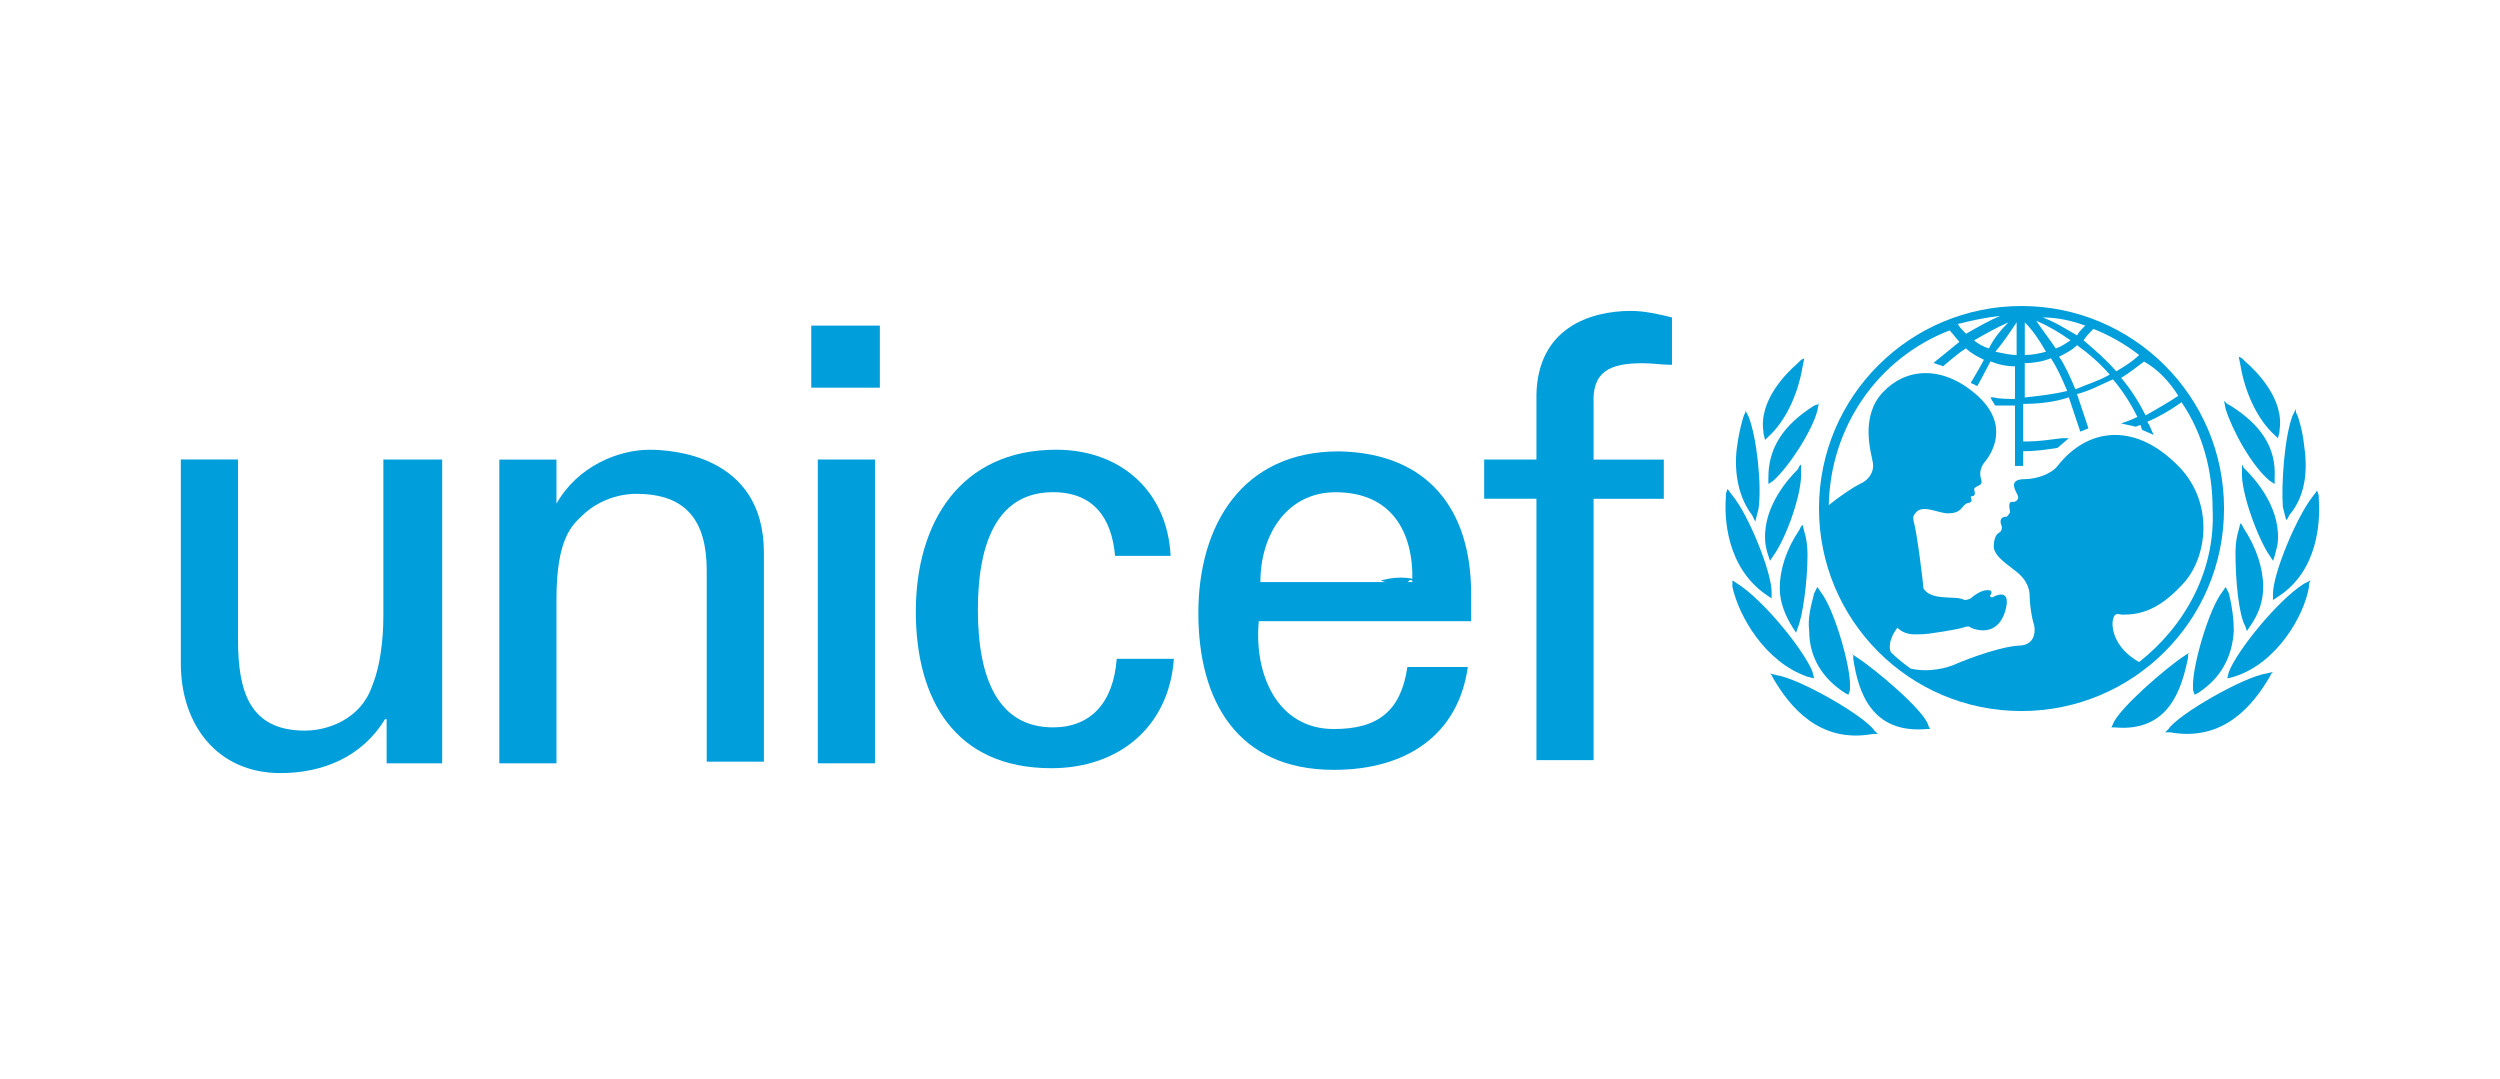 <?xml version="1.0" encoding="utf-8"?>
<svg xmlns="http://www.w3.org/2000/svg" xmlns:xlink="http://www.w3.org/1999/xlink" version="1.1" id="Layer_1" x="0px" y="0px" viewBox="0 0 695 300" style="enable-background:new 0 0 695 300;">
<style type="text/css">
	.st0{fill:#009EDB;}
</style>
<path class="st0" d="M384.35,161.25L384.35,161.25l-0.5,0.1l0.5,0.2c2.1,0.9,4.7,1.1,6.3,0.6c0.6-0.2,0.9-0.5,1.3-0.9&#xD;&#xA;	c2.7,0.3,5.2,2.5,6.7,4.3l0.1,0.1h0.1c0.2-0.1,0.4-0.3,0.5-0.4l0.1-0.1l-0.1-0.1c-1.5-2-3.9-3.2-4-3.3&#xD;&#xA;	C393.15,160.75,389.35,159.95,384.35,161.25"/>
<path class="st0" d="M394.25,161.75c-0.1,0-2.5,1.3-4,3.3l-0.1,0.1l0.1,0.1c0.1,0.1,0.4,0.3,0.5,0.4h0.1l0.1-0.1&#xD;&#xA;	c1.5-1.8,4-4.1,6.7-4.3c0.4,0.4,0.8,0.7,1.3,0.9c1.5,0.5,4.2,0.3,6.3-0.6l0.5-0.2l-0.5-0.1&#xD;&#xA;	C400.15,159.95,396.35,160.75,394.25,161.75"/>
<g>
	<path class="st0" d="M561.98,85.07c-30.87,0-56.3,24.97-56.3,56.3c0,30.87,24.97,56.3,56.3,56.3c30.87,0,56.3-24.97,56.3-56.3&#xD;&#xA;		S592.85,85.07,561.98,85.07 M605.57,110.04c-2.72,1.82-5.9,3.63-9.08,5.45c-1.82-3.63-4.09-7.26-6.81-10.44&#xD;&#xA;		c2.27-1.36,4.54-3.18,6.36-4.54C600.12,102.78,603.3,106.41,605.57,110.04 M581.96,91.43c4.54,1.82,8.63,4.09,12.71,7.26&#xD;&#xA;		c-1.82,1.82-4.09,3.18-6.36,4.54c-2.72-3.18-5.9-5.9-9.08-8.63C580.14,93.24,581.05,92.34,581.96,91.43 M586.5,104.14&#xD;&#xA;		c-3.18,1.82-6.36,2.72-9.53,4.09c-1.36-3.18-2.72-6.36-4.54-9.08c1.82-0.91,3.63-1.82,4.99-3.18&#xD;&#xA;		C580.6,98.24,583.77,100.96,586.5,104.14 M579.69,90.52c-0.91,0.91-1.82,1.82-2.27,2.72c-3.18-1.82-5.9-3.63-9.53-4.99&#xD;&#xA;		C571.97,88.25,576.05,89.16,579.69,90.52 M575.6,94.61c-1.36,0.91-2.72,1.82-4.09,2.27c-1.82-2.72-3.63-4.99-5.45-7.72&#xD;&#xA;		C569.24,90.52,572.42,92.34,575.6,94.61 M562.89,89.61c2.27,2.27,4.09,4.99,5.9,8.17c-1.82,0.45-3.63,0.91-5.9,0.91V89.61z&#xD;&#xA;		 M562.89,100.96c2.27,0,4.99-0.45,7.26-1.36c1.82,2.72,3.18,5.9,4.54,9.08c-3.63,0.91-7.72,1.36-11.81,1.82V100.96z M560.62,89.61&#xD;&#xA;		v9.08c-1.82,0-3.63-0.45-5.9-0.91C556.99,95.06,558.8,92.34,560.62,89.61 M552.9,96.88c-1.36-0.45-3.18-1.36-4.09-2.27&#xD;&#xA;		c3.18-1.82,6.36-3.63,9.53-4.99C556.08,91.88,554.26,94.15,552.9,96.88 M556.08,87.8c-3.18,1.36-6.36,3.18-9.53,4.99&#xD;&#xA;		c-0.91-0.91-1.82-1.82-2.27-2.72C547.9,89.16,551.99,88.25,556.08,87.8 M594.67,184.05c-7.26-4.09-7.72-9.99-7.26-11.81&#xD;&#xA;		c0.45-2.27,1.82-1.36,2.72-1.36c4.99,0,9.99-1.36,16.35-8.17c7.26-7.26,9.53-23.61-1.82-34.05c-11.81-11.35-24.52-9.53-32.69,0.91&#xD;&#xA;		c-1.82,2.27-5.9,3.63-9.08,3.63c-5.45,0-1.82,4.09-1.82,4.99s-0.91,1.36-1.36,1.36c-1.82-0.45-0.91,2.27-0.91,2.72&#xD;&#xA;		s-0.91,1.36-0.91,1.36c-2.27,0-1.82,1.82-1.36,2.72c0,0.45,0,1.36-0.91,1.82c-0.91,0.45-1.36,2.27-1.36,3.63&#xD;&#xA;		c0,2.27,2.27,4.09,5.9,6.81c3.63,2.72,4.09,5.45,4.09,7.26s0.45,4.99,0.91,6.81c0.91,2.27,0.91,6.81-4.09,6.81&#xD;&#xA;		c-6.36,0.45-17.25,4.99-18.16,5.45c-3.63,1.36-8.17,1.82-11.81,0.91c-1.82-1.36-3.63-2.72-5.45-4.54&#xD;&#xA;		c-0.91-2.27,0.45-4.99,1.82-6.81c2.27,2.27,4.99,1.82,6.81,1.82c1.82,0,9.99-1.36,11.35-1.82c1.36-0.45,1.82-0.45,2.27,0&#xD;&#xA;		c3.18,1.36,7.72,1.36,9.53-4.54c1.82-6.36-2.27-4.54-3.18-4.09c-0.45,0.45-1.36,0-0.91-0.45c0.91-1.36-0.45-1.36-0.91-1.36&#xD;&#xA;		c-1.82,0-4.09,1.82-4.54,2.27c-0.91,0.45-1.36,0.45-1.82,0.45c-2.27-1.36-9.08,0.45-11.35-3.18c0-0.91-1.82-15.89-2.72-18.62&#xD;&#xA;		c0-0.45-0.45-1.36,0.45-2.27c1.82-2.72,6.36,0,9.08,0c3.18,0,3.63-1.36,4.54-2.27s1.36-0.45,1.82-0.91s0-0.91,0-1.36&#xD;&#xA;		s0.45,0,0.91-0.45c0.45-0.45,0-1.36,0-1.82c0.91-1.36,2.72-0.45,1.82-3.18c-0.45-1.82,0.45-3.63,1.36-4.54&#xD;&#xA;		c1.36-1.82,7.26-9.99-2.72-18.62c-9.53-8.17-19.52-7.26-25.88-0.45c-6.36,6.81-3.18,16.8-2.72,19.52c0.45,2.72-1.36,4.99-3.63,5.9&#xD;&#xA;		c-1.82,0.91-5.9,3.63-8.63,5.9c0.45-21.79,13.62-40.86,33.6-48.58c0.91,0.91,1.82,2.27,2.72,3.18c-2.27,1.82-7.26,5.9-7.26,5.9&#xD;&#xA;		s0.45,0,1.36,0.45c0.45,0,1.36,0.45,1.36,0.45s4.09-3.63,6.36-4.99c1.36,1.36,3.18,2.27,4.99,3.18c-0.91,1.82-3.63,6.36-3.63,6.36&#xD;&#xA;		s0.45,0.45,0.91,0.45c0.45,0.45,0.91,0.45,0.91,0.45s2.72-4.99,3.63-6.81c2.27,0.91,4.54,1.36,6.81,1.36v9.08&#xD;&#xA;		c-1.36,0-4.54,0-5.9-0.45h-0.91l0.45,0.91c0.45,0.45,0.45,0.91,0.91,1.36l0,0l0,0c0.91,0,4.09,0,5.45,0v16.8h2.27v-4.09&#xD;&#xA;		c3.63,0,6.36-0.45,9.53-0.91l0,0l3.18-2.72h-1.82c-3.63,0.45-6.81,0.91-9.53,0.91c0,0-0.91,0-1.36,0v-10.44&#xD;&#xA;		c4.09,0,8.63-0.45,12.71-1.82c0.91,2.72,3.18,9.53,3.18,9.53l2.27-0.91c0,0-2.27-6.81-3.18-9.53c3.63-0.91,6.81-2.72,9.99-4.09&#xD;&#xA;		c2.72,3.18,4.99,6.81,6.81,10.44c-1.82,0.91-4.54,1.82-4.54,1.82c2.27,0.45,4.09,0.91,4.09,0.91s0.91-0.45,1.36-0.45&#xD;&#xA;		c0,0.45,0.45,1.36,0.45,1.36l3.18,1.36l-0.45-0.91c0,0-0.91-2.27-1.36-2.72c3.18-1.36,6.36-3.18,9.53-5.45&#xD;&#xA;		c5.9,8.63,8.63,19.07,8.63,29.51C616.01,158.63,607.38,174.06,594.67,184.05"/>
	<path class="st0" d="M500.68,100.06l-0.91,0.91c-3.18,2.72-10.9,10.44-9.53,19.07v0.45l0.45,1.82l0.91-0.91&#xD;&#xA;		c4.54-4.09,8.17-11.35,9.53-19.52l0.45-2.27L500.68,100.06z"/>
	<path class="st0" d="M485.25,114.58l-0.45,0.91c-0.45,1.36-1.36,4.54-1.82,8.17c-0.91,5.45-0.45,13.62,4.09,19.52l0.45,0.91&#xD;&#xA;		l0.45,0.91l0.91-3.63c0.91-6.36-0.45-19.52-2.72-25.43l-0.91-1.82V114.58z"/>
	<path class="st0" d="M479.8,137.29v0.91c-0.45,5.45,0,19.52,11.35,27.24l1.36,0.91v-1.82c0-5.45-6.36-21.34-10.9-26.79l-1.36-1.82&#xD;&#xA;		L479.8,137.29z"/>
	<path class="st0" d="M481.61,162.26v0.91c1.82,8.17,9.08,20.89,20.89,24.97l1.82,0.45l-0.45-1.82&#xD;&#xA;		c-2.27-5.9-13.62-19.98-20.89-24.52l-1.36-0.91V162.26z"/>
	<path class="st0" d="M505.68,112.31l-1.36,0.45c-8.63,5.45-12.71,11.81-12.71,19.98v1.82l1.36-0.91&#xD;&#xA;		c4.54-4.09,10.9-14.08,12.26-19.52l0.45-2.27L505.68,112.31z"/>
	<path class="st0" d="M500.23,129.57l-0.45,0.91c-2.27,2.27-9.53,9.99-9.08,19.52c0,1.36,0.45,3.18,0.91,4.54l0.45,1.36l0.91-1.36&#xD;&#xA;		c3.63-4.99,8.17-17.71,7.72-23.61v-1.82L500.23,129.57z"/>
	<path class="st0" d="M500.68,146.37l-0.45,0.91c-3.63,5.45-5.45,10.9-5.45,16.35c0,3.63,1.36,7.26,3.63,10.9l0.91,1.36l0.45-1.36&#xD;&#xA;		c1.36-3.18,2.72-12.71,2.72-20.43c0-2.72-0.45-4.99-0.91-6.36l-0.45-1.82L500.68,146.37z"/>
	<path class="st0" d="M504.77,164.08l-0.45,0.91c-0.91,3.63-1.82,6.81-1.36,10.44c0,7.26,3.63,13.17,9.99,17.25l0.91,0.45l0.45-1.36&#xD;&#xA;		v-1.36c0-5.9-4.54-21.34-8.17-25.88l-0.91-1.36L504.77,164.08z"/>
	<path class="st0" d="M492.51,187.69l0.45,0.91c4.54,7.72,12.71,18.16,27.7,15.44h1.36l-0.91-0.91&#xD;&#xA;		c-2.72-4.09-20.89-14.53-27.24-15.44l-1.82-0.45L492.51,187.69z"/>
	<path class="st0" d="M515.21,182.24v0.91c1.36,9.08,4.99,20.89,20.43,19.52h0.91l-0.45-0.91c-0.91-4.09-14.98-15.89-19.98-19.07&#xD;&#xA;		l-1.36-0.91L515.21,182.24z"/>
	<path class="st0" d="M622.37,99.15l0.45,2.27c1.36,8.17,4.99,15.44,9.53,19.52l0.91,0.91l0.45-1.82v-0.45&#xD;&#xA;		c1.36-8.63-6.36-16.35-9.53-19.07l-0.91-0.91L622.37,99.15z"/>
	<path class="st0" d="M638.26,113.68l-0.91,1.82c-2.27,5.9-3.18,19.07-2.72,25.43l0.91,3.63l0.45-0.45l0.45-0.91&#xD;&#xA;		c4.99-5.9,4.99-13.62,4.09-19.52c-0.45-4.09-1.36-6.81-1.82-8.17l-0.45-0.91V113.68z"/>
	<path class="st0" d="M644.16,136.38l-1.36,1.82c-4.54,5.9-10.9,21.34-10.9,26.79v1.82l1.36-0.91&#xD;&#xA;		c11.35-7.26,11.81-21.34,11.35-27.24v-0.91L644.16,136.38z"/>
	<path class="st0" d="M642.34,161.35l-1.82,0.91c-7.26,4.54-18.62,18.62-20.89,24.52l-0.45,1.82l1.82-0.45&#xD;&#xA;		c11.81-3.63,19.52-16.8,20.89-24.97v-0.91L642.34,161.35z"/>
	<path class="st0" d="M618.28,111.41l0.45,2.27c1.82,5.9,7.26,15.89,12.26,19.98l1.36,0.91v-1.82c0.45-8.17-3.63-14.53-12.26-19.98&#xD;&#xA;		l-0.91-0.45L618.28,111.41z"/>
	<path class="st0" d="M623.28,129.11v1.82c-0.45,5.9,4.54,19.07,7.72,23.61l0.91,1.36l0.45-1.36c0.45-1.82,0.91-3.18,0.91-4.54&#xD;&#xA;		c0.45-9.53-6.81-17.25-9.08-19.52l-0.45-0.45L623.28,129.11z"/>
	<path class="st0" d="M622.82,145.46l-0.45,1.82c-0.45,1.36-0.91,3.63-0.91,6.36c0,7.72,0.91,17.25,2.72,20.43l0.45,1.36l0.91-1.36&#xD;&#xA;		c2.27-3.18,3.63-6.81,3.63-10.9c0-4.99-1.82-10.9-5.45-16.35l-0.45-0.91L622.82,145.46z"/>
	<path class="st0" d="M618.73,163.17l-0.91,1.36c-3.63,4.54-8.17,19.98-8.17,25.88c0,0,0,0.91,0,1.36l0.45,1.36l0.91-0.45&#xD;&#xA;		c6.36-4.09,9.53-9.99,9.99-17.25c0-3.18-0.45-6.81-1.36-10.44l-0.45-0.91L618.73,163.17z"/>
	<path class="st0" d="M631.9,186.78l-1.82,0.45c-6.36,0.91-24.52,11.35-27.24,15.44l-0.91,0.91h1.36&#xD;&#xA;		c14.98,2.72,23.16-7.72,27.7-15.44l0.45-0.91L631.9,186.78z"/>
	<path class="st0" d="M608.75,181.33l-1.36,0.91c-4.99,3.18-18.62,14.98-19.98,19.07l-0.45,0.91h0.91&#xD;&#xA;		c14.98,1.36,18.62-10.44,20.43-19.52v-0.91L608.75,181.33z"/>
	<path class="st0" d="M225.53,90.52h19.07v17.25h-19.07V90.52z M227.35,127.75h15.89v84.45h-15.89V127.75z"/>
	<path class="st0" d="M107.03,127.75h15.89v84.45h-15.44v-12.26h-0.45c-6.36,10.44-17.25,14.98-29.06,14.98&#xD;&#xA;		c-17.71,0-27.7-13.62-27.7-30.42v-56.76h15.89v49.94c0,14.53,3.18,25.43,18.62,25.43c6.36,0,15.44-3.18,18.62-12.26&#xD;&#xA;		c3.18-7.72,3.18-17.71,3.18-19.98v-43.13H107.03z"/>
	<path class="st0" d="M154.7,140.01L154.7,140.01c5.9-10.44,17.25-14.98,25.88-14.98c5.9,0,31.78,1.36,31.78,28.6v58.12h-15.89&#xD;&#xA;		v-53.12c0-14.08-5.9-21.34-19.52-21.34c0,0-8.63-0.45-15.44,6.36c-2.27,2.27-6.81,5.9-6.81,22.7v45.86h-15.89v-84.45h15.89V140.01z"/>
	<path class="st0" d="M309.99,154.54c-0.91-10.44-5.9-17.71-17.25-17.71c-14.98,0-20.89,13.17-20.89,32.69s5.9,32.69,20.89,32.69&#xD;&#xA;		c10.44,0,16.8-6.81,17.71-19.07h15.89c-1.36,19.07-15.44,30.42-34.05,30.42c-26.79,0-37.69-19.07-37.69-43.59&#xD;&#xA;		s12.26-44.95,39.05-44.95c17.71,0,30.87,11.35,31.78,29.51C325.42,154.54,309.99,154.54,309.99,154.54z"/>
	<path class="st0" d="M349.94,172.7c-1.36,14.53,4.99,29.97,20.89,29.97c12.26,0,18.62-4.99,20.43-17.25h16.8&#xD;&#xA;		c-2.72,19.07-17.25,28.6-37.23,28.6c-26.79,0-37.69-19.07-37.69-43.59s12.26-44.95,39.05-44.95c24.97,0.45,36.78,16.35,36.78,39.5&#xD;&#xA;		v7.72C408.97,172.7,349.94,172.7,349.94,172.7z M392.62,161.81c0.45-14.08-5.9-24.97-21.34-24.97c-13.17,0-20.89,11.35-20.89,24.97&#xD;&#xA;		H392.62z"/>
	<path class="st0" d="M427.13,211.3v-72.65H412.6v-10.9h14.53v-18.16c0.45-18.16,14.53-23.16,26.33-23.16&#xD;&#xA;		c3.63,0,7.72,0.91,11.35,1.82v13.17c-2.72,0-5.45-0.45-8.17-0.45c-9.08,0-14.08,2.27-13.62,11.35v15.44h19.52v10.9h-19.52v72.65&#xD;&#xA;		H427.13z"/>
</g>
<g>
</g>
</svg>